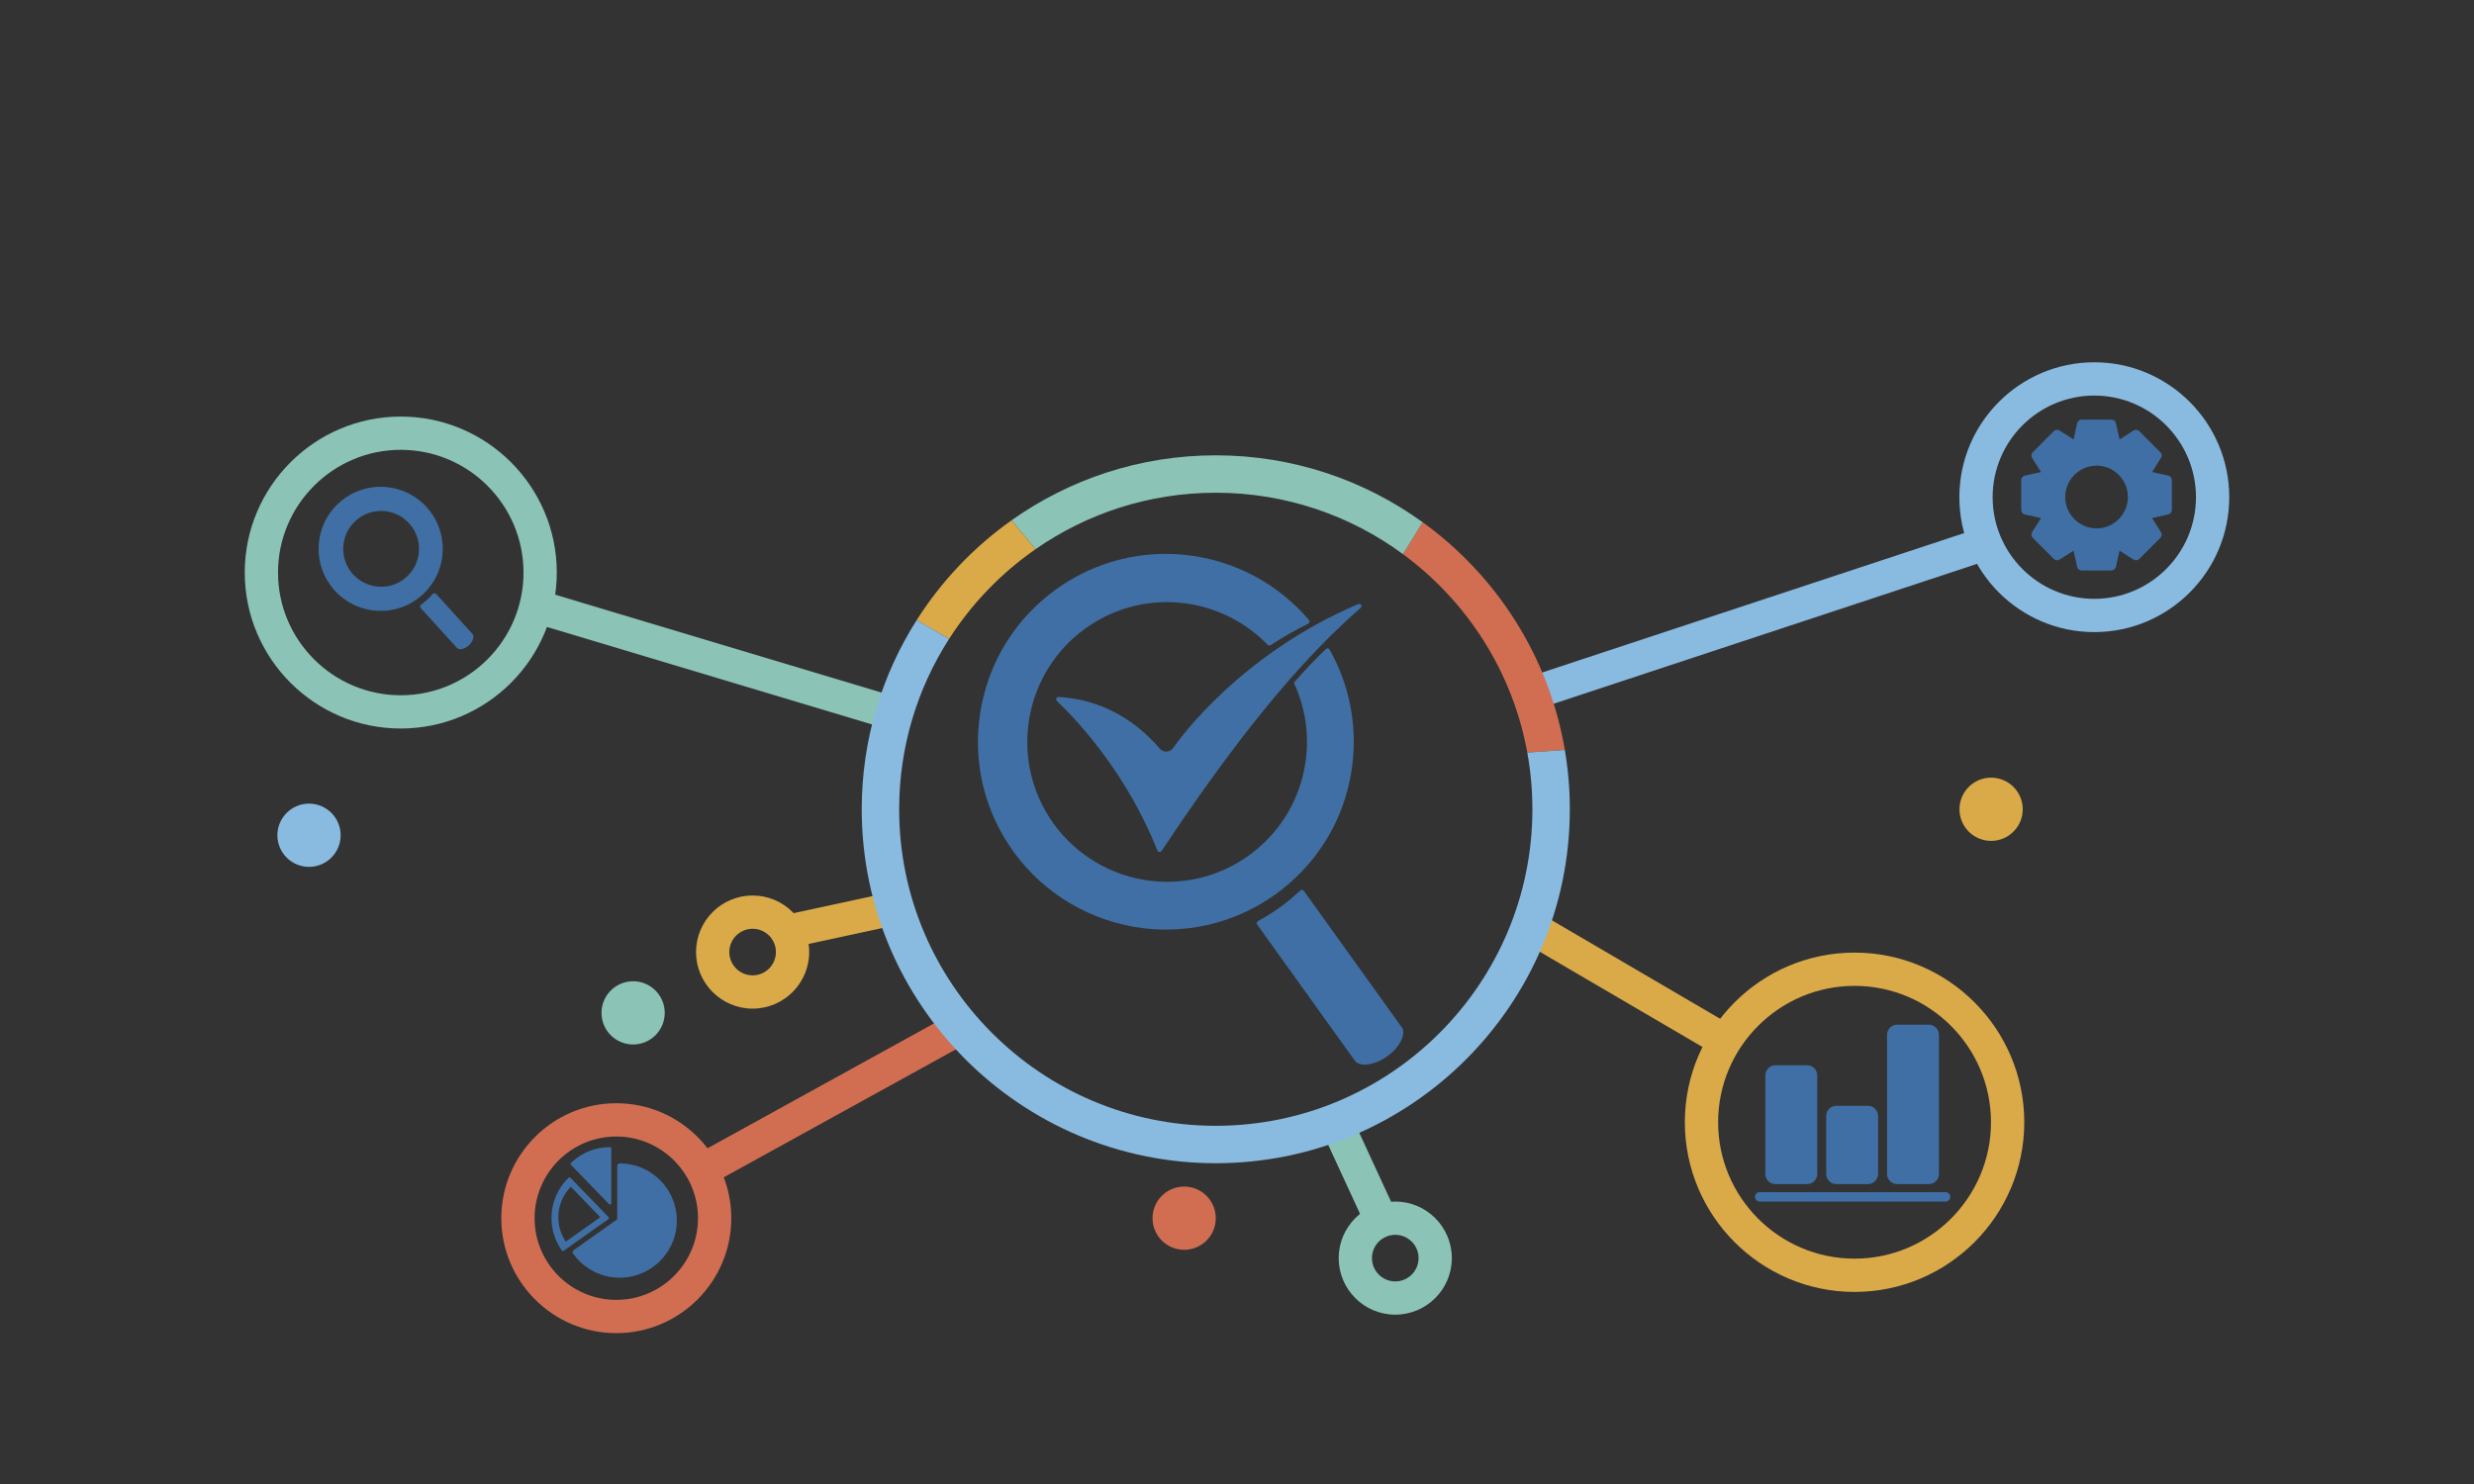 <?xml version="1.0" encoding="UTF-8" standalone="no"?><!DOCTYPE svg PUBLIC "-//W3C//DTD SVG 1.1//EN" "http://www.w3.org/Graphics/SVG/1.1/DTD/svg11.dtd"><svg width="100%" height="100%" viewBox="0 0 1870 1122" version="1.1" xmlns="http://www.w3.org/2000/svg" xmlns:xlink="http://www.w3.org/1999/xlink" xml:space="preserve" xmlns:serif="http://www.serif.com/" style="fill-rule:evenodd;clip-rule:evenodd;stroke-linejoin:round;stroke-miterlimit:1.414;"><rect x="0" y="0" width="1870" height="1122" fill="#333333" stroke="none"/><g><clipPath id="_clip1"><rect x="120.311" y="240.622" width="1598.29" height="789.455"/></clipPath><g clip-path="url(#_clip1)"><rect x="1468.06" y="1039.54" width="1870" height="1122" style="fill:#fff;fill-rule:nonzero;"/></g><path d="M347.93,488.405m9.343,-8.967l-27.591,-30.356c-0.714,-0.786 -1.953,-0.778 -2.657,0.017l-0.784,0.885c-0.18,0.205 -0.362,0.411 -0.546,0.611c-1.066,1.15 -2.029,2.111 -2.947,2.942c-0.852,0.773 -1.816,1.568 -3.033,2.504c-0.219,0.168 -0.447,0.335 -0.678,0.503l-0.752,0.543c-0.862,0.624 -0.99,1.859 -0.274,2.647l27.493,30.245c0.554,0.57 1.393,0.872 2.426,0.872c0.267,0 0.511,-0.019 0.696,-0.042c1.795,-0.213 3.795,-1.187 5.455,-2.646l0.291,-0.248c3.056,-2.783 4.358,-6.585 2.901,-8.477Z" style="fill:#3f6fa4;fill-rule:nonzero;"/><path d="M316.684,416.381c-0.377,7.648 -3.707,14.691 -9.38,19.83c-4.435,4.019 -9.912,6.516 -15.835,7.22c-9.196,1.089 -18.469,-2.403 -24.641,-9.215c-10.611,-11.707 -9.717,-29.864 1.99,-40.474c4.44,-4.022 9.918,-6.519 15.841,-7.222c1.116,-0.133 2.252,-0.201 3.375,-0.201c8.095,0 15.844,3.431 21.262,9.413c5.138,5.67 7.762,13.003 7.388,20.649Zm8.593,26.767c13.507,-17.936 12.352,-43.045 -2.746,-59.705c-8.876,-9.791 -21.567,-15.407 -34.819,-15.407c-1.836,0 -3.695,0.11 -5.53,0.327c-9.706,1.154 -18.674,5.245 -25.932,11.827c-9.289,8.411 -14.743,19.941 -15.36,32.464c-0.616,12.522 3.681,24.533 12.099,33.819c8.875,9.788 21.56,15.402 34.803,15.402c1.836,0 3.695,-0.11 5.528,-0.327c6.874,-0.817 13.331,-3.079 19.191,-6.725c2.423,-1.506 4.698,-3.219 6.76,-5.092c2.175,-1.967 4.196,-4.182 6.006,-6.583Z" style="fill:#3f6fa4;fill-rule:nonzero;"/><path d="M460.314,910.399c0.198,0.203 0.465,0.312 0.738,0.312c0.129,0 0.259,-0.025 0.384,-0.075c0.387,-0.157 0.639,-0.533 0.639,-0.951l0,-41.373c0,-0.566 -0.458,-1.025 -1.025,-1.025c-11.061,0 -21.534,4.246 -29.492,11.953c-0.407,0.394 -0.416,1.043 -0.023,1.45l28.779,29.709Z" style="fill:#3f6fa4;fill-rule:nonzero;"/><path d="M427.629,938.752c-3.667,-5.447 -5.601,-11.782 -5.601,-18.375c0,-8.719 3.347,-16.886 9.444,-23.091l22.253,22.972l-26.096,18.494Zm32.619,-17.742c0.028,-0.299 -0.077,-0.593 -0.284,-0.808l-28.778,-29.71c-0.189,-0.195 -0.449,-0.307 -0.72,-0.312c-0.277,0.012 -0.535,0.099 -0.731,0.289c-8.322,8.065 -12.905,18.877 -12.905,30.447c0,8.836 2.701,17.312 7.815,24.51c0.199,0.282 0.515,0.432 0.837,0.432c0.204,0 0.412,-0.06 0.591,-0.189l33.747,-23.918c0.244,-0.172 0.401,-0.443 0.428,-0.741Z" style="fill:#3f6fa4;fill-rule:nonzero;"/><path d="M511.593,922.691c-0.005,-1.806 -0.134,-3.68 -0.384,-5.57c-0.09,-0.692 -0.199,-1.378 -0.322,-2.058c-0.267,-1.47 -0.612,-2.928 -1.022,-4.334c-0.178,-0.611 -0.369,-1.214 -0.573,-1.814c-0.447,-1.309 -0.957,-2.6 -1.518,-3.839c-0.245,-0.545 -0.5,-1.082 -0.769,-1.617c-0.596,-1.185 -1.243,-2.34 -1.923,-3.432c-0.304,-0.487 -0.612,-0.974 -0.935,-1.448c-0.796,-1.169 -1.658,-2.31 -2.56,-3.393c-0.359,-0.43 -0.728,-0.856 -1.105,-1.276c-0.816,-0.905 -1.711,-1.812 -2.66,-2.699c-0.411,-0.38 -0.83,-0.754 -1.256,-1.122c-0.957,-0.824 -1.964,-1.619 -2.993,-2.361c-0.462,-0.334 -0.93,-0.66 -1.406,-0.975c-1.114,-0.738 -2.242,-1.415 -3.349,-2.011c-0.517,-0.28 -1.042,-0.549 -1.573,-0.808c-1.357,-0.661 -2.764,-1.257 -4.184,-1.771c-0.588,-0.213 -1.18,-0.416 -1.777,-0.603c-1.386,-0.434 -2.82,-0.805 -4.262,-1.1c-0.669,-0.136 -1.341,-0.256 -2.02,-0.363c-1.573,-0.241 -3.218,-0.398 -4.893,-0.464c-0.576,-0.023 -1.152,-0.044 -1.734,-0.044c-1.018,0 -1.847,0.829 -1.847,1.848l0,40.42l-32.965,23.365c-0.399,0.279 -0.675,0.716 -0.758,1.2c-0.079,0.477 0.035,0.979 0.32,1.381l0.159,0.209c0.701,0.978 1.478,1.955 2.372,2.989c0.368,0.427 0.739,0.85 1.122,1.258c0.842,0.904 1.752,1.796 2.704,2.651c0.42,0.377 0.845,0.744 1.28,1.106c1.187,0.985 2.296,1.825 3.387,2.563c0.424,0.287 0.858,0.556 1.294,0.825l0.163,0.101c1.122,0.698 2.277,1.346 3.434,1.927c0.532,0.266 1.065,0.529 1.606,0.772c1.192,0.536 2.452,1.029 3.853,1.508c0.599,0.203 1.199,0.397 1.804,0.573c1.519,0.444 2.931,0.785 4.321,1.04c0.684,0.125 1.376,0.224 2.063,0.314c1.876,0.252 3.75,0.382 5.53,0.385c0.015,0.003 0.143,0.005 0.158,0.005c0.779,0 1.553,-0.022 2.323,-0.064c2.05,-0.109 4.112,-0.368 6.129,-0.772c0.999,-0.197 2.025,-0.443 3.137,-0.753c3.146,-0.877 6.171,-2.098 8.991,-3.63c2.824,-1.538 5.505,-3.417 7.968,-5.589c1.363,-1.201 2.662,-2.501 3.864,-3.864c2.174,-2.466 4.055,-5.149 5.588,-7.97c1.53,-2.812 2.751,-5.836 3.631,-8.988c0.308,-1.109 0.556,-2.135 0.754,-3.138c0.404,-2.027 0.663,-4.089 0.773,-6.13c0.04,-0.77 0.063,-1.543 0.063,-2.321c0,-0.002 -0.003,-0.119 -0.003,-0.119Z" style="fill:#3f6fa4;fill-rule:nonzero;"/><path d="M886.735,565.516c-1.109,1.603 -2.935,2.621 -4.89,2.722c-1.909,0.111 -3.873,-0.729 -5.132,-2.185c-18.8,-21.73 -41.604,-34.591 -67.779,-38.224c-2.86,-0.399 -5.801,-0.688 -8.74,-0.861c-0.75,-0.042 -1.414,0.374 -1.706,1.044c-0.294,0.673 -0.138,1.456 0.39,1.963c18.632,17.911 53.283,56.422 76.001,113.102c0.242,0.604 0.797,1.023 1.443,1.09c0.06,0.006 0.121,0.009 0.181,0.009c0.581,0 1.129,-0.289 1.455,-0.778c39.376,-58.963 92.068,-133.138 150.522,-183.777c0.65,-0.564 0.79,-1.518 0.339,-2.249c-0.459,-0.729 -1.37,-1.02 -2.169,-0.683c-88.908,37.855 -134.956,101.674 -139.915,108.827Z" style="fill:#3f6fa4;fill-rule:nonzero;"/><path d="M1031.49,803.188l0,0.001l0,-0.001Zm28.12,-26.398l-74.095,-103.266c-0.29,-0.404 -0.739,-0.666 -1.232,-0.719c-0.5,-0.055 -0.988,0.104 -1.357,0.436c-0.447,0.4 -0.899,0.796 -1.351,1.189c-0.464,0.403 -0.928,0.807 -1.392,1.223l-0.895,0.808c-0.658,0.592 -1.315,1.185 -1.997,1.765c-3.719,3.183 -7.069,5.833 -10.241,8.1c-2.955,2.117 -6.243,4.246 -10.356,6.705c-0.731,0.443 -1.478,0.863 -2.227,1.284l-0.977,0.549c-0.5,0.284 -0.992,0.573 -1.484,0.863c-0.413,0.243 -0.827,0.486 -1.242,0.723c-0.431,0.246 -0.736,0.662 -0.842,1.147c-0.105,0.484 -0.001,0.989 0.288,1.391l74.01,103.184c1.04,1.449 2.93,2.37 5.46,2.666c0.58,0.066 1.19,0.1 1.81,0.1l0.03,0c4.98,-0.014 11.059,-2.17 16.25,-5.756l0.78,-0.519c10.39,-7.468 14.17,-17.52 11.06,-21.873Z" style="fill:#3f6fa4;fill-rule:nonzero;"/><path d="M984.215,658.66c21.165,-22.227 34.305,-50.128 37.995,-80.684c3.66,-30.339 -2.31,-60.389 -17.27,-86.902c-0.26,-0.471 -0.73,-0.792 -1.27,-0.872c-0.54,-0.078 -1.07,0.095 -1.46,0.468c-7.693,7.372 -15.606,15.668 -23.515,24.66c-0.456,0.518 -0.565,1.255 -0.278,1.883c8.728,19.079 11.507,40.203 8.043,61.088c-4.634,27.866 -19.838,52.26 -42.809,68.684c-17.961,12.839 -39.094,19.658 -61.114,19.718l-0.281,0c-4.057,0 -8.152,-0.237 -12.174,-0.703c-29.652,-3.442 -56.595,-19.312 -73.919,-43.541c-33.901,-47.419 -22.907,-113.582 24.507,-147.486c17.976,-12.848 39.114,-19.671 61.128,-19.731l0.282,0c4.056,0 8.152,0.237 12.173,0.703c24.248,2.815 46.957,14.04 63.946,31.612c0.583,0.601 1.512,0.709 2.216,0.247c9.11,-5.97 18.689,-11.447 28.471,-16.28c0.484,-0.239 0.83,-0.687 0.938,-1.215c0.11,-0.529 -0.032,-1.077 -0.381,-1.488c-23.414,-27.498 -56.074,-44.935 -91.964,-49.1c-5.403,-0.628 -10.901,-0.947 -16.34,-0.947l-0.403,0.001c-29.579,0.08 -57.967,9.248 -82.097,26.513c-30.859,22.048 -51.283,54.808 -57.507,92.245c-6.219,37.435 2.511,75.044 24.579,105.901c23.264,32.525 59.448,53.831 99.272,58.453c5.406,0.628 10.909,0.946 16.352,0.946l0.376,0c20.952,-0.058 41.155,-4.606 60.046,-13.523c7.82,-3.688 15.258,-8.048 22.105,-12.956c7.206,-5.138 14.054,-11.09 20.353,-17.694Z" style="fill:#3f6fa4;fill-rule:nonzero;"/><path d="M1401.79,745.377c-56.87,0 -103.13,46.261 -103.13,103.123c0,56.863 46.26,103.125 103.13,103.125c56.86,0 103.12,-46.262 103.12,-103.125c0,-56.862 -46.26,-103.123 -103.12,-103.123Zm0,231.397c-70.73,0 -128.28,-57.543 -128.28,-128.274c0,-70.729 57.55,-128.272 128.28,-128.272c70.73,0 128.27,57.543 128.27,128.272c0,70.731 -57.54,128.274 -128.27,128.274Z" style="fill:#daaa49;fill-rule:nonzero;"/><path d="M1583,299.065c-42.37,0 -76.84,34.473 -76.84,76.846c0,42.374 34.47,76.847 76.84,76.847c42.38,0 76.85,-34.473 76.85,-76.847c0,-42.373 -34.47,-76.846 -76.85,-76.846Zm0,178.842c-56.24,0 -101.99,-45.755 -101.99,-101.996c0,-56.24 45.75,-101.995 101.99,-101.995c56.25,0 102,45.755 102,101.995c0,56.241 -45.75,101.996 -102,101.996Z" style="fill:#89bbe1;fill-rule:nonzero;"/><path d="M302.929,340.101c-51.159,0 -92.78,41.622 -92.78,92.78c0,51.159 41.621,92.78 92.78,92.78c51.158,0 92.779,-41.621 92.779,-92.78c0,-51.158 -41.621,-92.78 -92.779,-92.78Zm0,210.709c-65.027,0 -117.929,-52.902 -117.929,-117.929c0,-65.026 52.902,-117.928 117.929,-117.928c65.025,0 117.928,52.902 117.928,117.928c0,65.027 -52.903,117.929 -117.928,117.929Z" style="fill:#8bc3b6;fill-rule:nonzero;"/><path d="M465.834,859.268c-34.056,0 -61.762,27.706 -61.762,61.762c0,34.056 27.706,61.762 61.762,61.762c34.057,0 61.763,-27.706 61.763,-61.762c0,-34.056 -27.706,-61.762 -61.763,-61.762Zm0,148.672c-47.923,0 -86.911,-38.987 -86.911,-86.91c0,-47.923 38.988,-86.911 86.911,-86.911c47.923,0 86.911,38.988 86.911,86.911c0,47.923 -38.988,86.91 -86.911,86.91Z" style="fill:#d16e52;fill-rule:nonzero;"/><path d="M568.871,702.208c-9.712,0 -17.612,7.9 -17.612,17.612c0,9.712 7.9,17.612 17.612,17.612c9.712,0 17.612,-7.9 17.612,-17.612c0,-9.712 -7.9,-17.612 -17.612,-17.612Zm0,60.373c-23.579,0 -42.761,-19.183 -42.761,-42.761c0,-23.579 19.182,-42.761 42.761,-42.761c23.578,0 42.761,19.182 42.761,42.761c0,23.578 -19.183,42.761 -42.761,42.761Z" style="fill:#daaa49;fill-rule:nonzero;"/><path d="M257.48,631.502c0,13.201 -10.7,23.901 -23.9,23.901c-13.2,0 -23.901,-10.7 -23.901,-23.901c0,-13.2 10.701,-23.901 23.901,-23.901c13.2,0 23.9,10.701 23.9,23.901Z" style="fill:#89bbe1;fill-rule:nonzero;"/><path d="M918.958,921.031c0,13.2 -10.701,23.901 -23.901,23.901c-13.201,0 -23.901,-10.701 -23.901,-23.901c0,-13.2 10.7,-23.902 23.901,-23.902c13.2,0 23.901,10.702 23.901,23.902Z" style="fill:#d16e52;fill-rule:nonzero;"/><path d="M1528.9,611.856c0,13.201 -10.7,23.901 -23.9,23.901c-13.2,0 -23.9,-10.7 -23.9,-23.901c0,-13.2 10.7,-23.9 23.9,-23.9c13.2,0 23.9,10.7 23.9,23.9Z" style="fill:#daaa49;fill-rule:nonzero;"/><path d="M502.448,765.792c0,13.2 -10.701,23.901 -23.901,23.901c-13.2,0 -23.901,-10.701 -23.901,-23.901c0,-13.2 10.701,-23.901 23.901,-23.901c13.2,0 23.901,10.701 23.901,23.901Z" style="fill:#8bc3b6;fill-rule:nonzero;"/><path d="M1054.63,933.604c-9.72,0 -17.62,7.901 -17.62,17.613c0,9.712 7.9,17.612 17.62,17.612c9.71,0 17.61,-7.9 17.61,-17.612c0,-9.712 -7.9,-17.613 -17.61,-17.613Zm0,60.374c-23.58,0 -42.77,-19.183 -42.77,-42.761c0,-23.579 19.19,-42.761 42.77,-42.761c23.57,0 42.76,19.182 42.76,42.761c0,23.578 -19.19,42.761 -42.76,42.761Z" style="fill:#8bc3b6;fill-rule:nonzero;"/><path d="M1297.46,797.804l-147.4,-86.275l12.7,-21.704l147.4,86.274l-12.7,21.705Z" style="fill:#daaa49;fill-rule:nonzero;"/><path d="M1157.32,537.695l-7.89,-23.878l340.21,-112.434l7.89,23.878l-340.21,112.434Z" style="fill:#89bbe1;fill-rule:nonzero;"/><path d="M672.331,551.701l-270.783,-81.246l7.226,-24.088l270.784,81.246l-7.227,24.088Z" style="fill:#8bc3b6;fill-rule:nonzero;"/><path d="M597.446,716.638l-5.31,-24.581l81.154,-17.528l5.309,24.581l-81.153,17.528Z" style="fill:#daaa49;fill-rule:nonzero;"/><path d="M536.807,895.777l-12.145,-22.024l195.785,-107.961l12.144,22.023l-195.784,107.962Z" style="fill:#d16e52;fill-rule:nonzero;"/><path d="M1031.96,926.301l-33.481,-72.53l22.832,-10.542l33.49,72.53l-22.841,10.542Z" style="fill:#8bc3b6;fill-rule:nonzero;"/><path d="M1584.61,399.498c0,0 -0.01,0 -0.02,0l-0.32,-0.015c-12.82,-0.229 -23.25,-10.862 -23.25,-23.705c0,-12.841 10.42,-23.477 23.24,-23.707c0.14,-0.002 0.28,-0.008 0.42,-0.017l0.08,-0.006c13.03,0.034 23.62,10.666 23.62,23.73c0,13.078 -10.61,23.72 -23.77,23.72Zm57.03,-36.515c0,-1.631 -1.11,-3.018 -2.7,-3.368l-12.27,-2.747l6.74,-10.64c0.88,-1.375 0.68,-3.141 -0.47,-4.288l-15.96,-15.984c-1.12,-1.123 -2.98,-1.317 -4.29,-0.474l-10.61,6.747l-2.74,-12.289c-0.35,-1.591 -1.74,-2.702 -3.36,-2.702l-22.56,0c-1.63,0 -3.02,1.111 -3.37,2.7l-2.74,12.292l-10.6,-6.742c-1.33,-0.858 -3.18,-0.655 -4.3,0.468l-15.96,15.987c-1.14,1.15 -1.33,2.91 -0.47,4.287l6.74,10.638l-12.26,2.747c-1.59,0.354 -2.7,1.739 -2.7,3.371l0,22.604c0,1.63 1.11,3.017 2.7,3.369l12.27,2.748l-6.74,10.639c-0.88,1.374 -0.68,3.135 0.47,4.289l15.95,15.978c1.11,1.126 2.96,1.326 4.29,0.479l10.61,-6.748l2.74,12.29c0.35,1.57 1.77,2.708 3.37,2.708l22.56,-0.006c1.63,0 3.02,-1.113 3.37,-2.699l2.74,-12.293l10.61,6.75c1.33,0.849 3.18,0.637 4.29,-0.477l15.94,-15.981c1.14,-1.128 1.34,-2.933 0.48,-4.292l-6.74,-10.637l12.27,-2.751c1.59,-0.354 2.7,-1.74 2.7,-3.37l0,-22.603Z" style="fill:#3f6fa4;fill-rule:nonzero;"/><path d="M1154.42,568.984l28.37,-2.007c-11.97,-70.575 -51.67,-131.831 -107.45,-172.144l-14.88,24.141c48.3,35.533 82.84,88.743 93.96,150.01Z" style="fill:#d16e52;fill-rule:nonzero;"/><path d="M918.958,372.538c52.901,0 101.842,17.259 141.502,46.436l14.88,-24.141c-44.011,-31.812 -98.042,-50.587 -156.382,-50.587c-57.492,0 -110.805,18.227 -154.472,49.201l18.229,21.774c38.694,-26.892 85.656,-42.683 136.243,-42.683Z" style="fill:#8bc3b6;fill-rule:nonzero;"/><path d="M782.715,415.221l-18.229,-21.774c-28.498,20.215 -52.865,45.874 -71.623,75.428l24.512,14.18c17.11,-26.679 39.349,-49.77 65.34,-67.834Z" style="fill:#daaa49;fill-rule:nonzero;"/><path d="M1182.79,566.977l-28.37,2.007c2.53,13.914 3.86,28.241 3.86,42.873c0,131.96 -107.36,239.317 -239.322,239.317c-131.961,0 -239.318,-107.357 -239.318,-239.317c0,-47.393 13.87,-91.593 37.735,-128.802l-24.512,-14.18c-26.27,41.39 -41.516,90.434 -41.516,142.982c0,147.56 120.049,267.609 267.611,267.609c147.562,0 267.612,-120.049 267.612,-267.609c0,-15.292 -1.31,-30.282 -3.78,-44.88Z" style="fill:#89bbe1;fill-rule:nonzero;"/><path d="M1365.92,805.402l-23.93,0c-4.22,0 -7.65,3.423 -7.65,7.646l0,74.567c0,4.223 3.43,7.646 7.65,7.646l23.93,0c4.23,0 7.65,-3.423 7.65,-7.646l0,-74.567c0,-4.223 -3.42,-7.646 -7.65,-7.646Z" style="fill:#3f6fa4;fill-rule:nonzero;"/><path d="M1411.92,836.07l-23.93,0c-4.22,0 -7.65,3.424 -7.65,7.646l0,43.899c0,4.223 3.43,7.646 7.65,7.646l23.93,0c4.23,0 7.65,-3.423 7.65,-7.646l0,-43.899c0,-4.222 -3.42,-7.646 -7.65,-7.646Z" style="fill:#3f6fa4;fill-rule:nonzero;"/><path d="M1457.92,774.735l-23.93,0c-4.22,0 -7.65,3.423 -7.65,7.646l0,105.234c0,4.223 3.43,7.646 7.65,7.646l23.93,0c4.22,0 7.65,-3.423 7.65,-7.646l0,-105.234c0,-4.223 -3.43,-7.646 -7.65,-7.646Z" style="fill:#3f6fa4;fill-rule:nonzero;"/><path d="M1474.12,904.927l0,-0.071c0,-1.949 -1.58,-3.528 -3.52,-3.528l-140.57,0c-1.95,0 -3.53,1.579 -3.53,3.528l0,0.071c0,1.949 1.58,3.529 3.53,3.529l140.57,0c1.94,0 3.52,-1.58 3.52,-3.529Z" style="fill:#3f6fa4;fill-rule:nonzero;"/></g></svg>